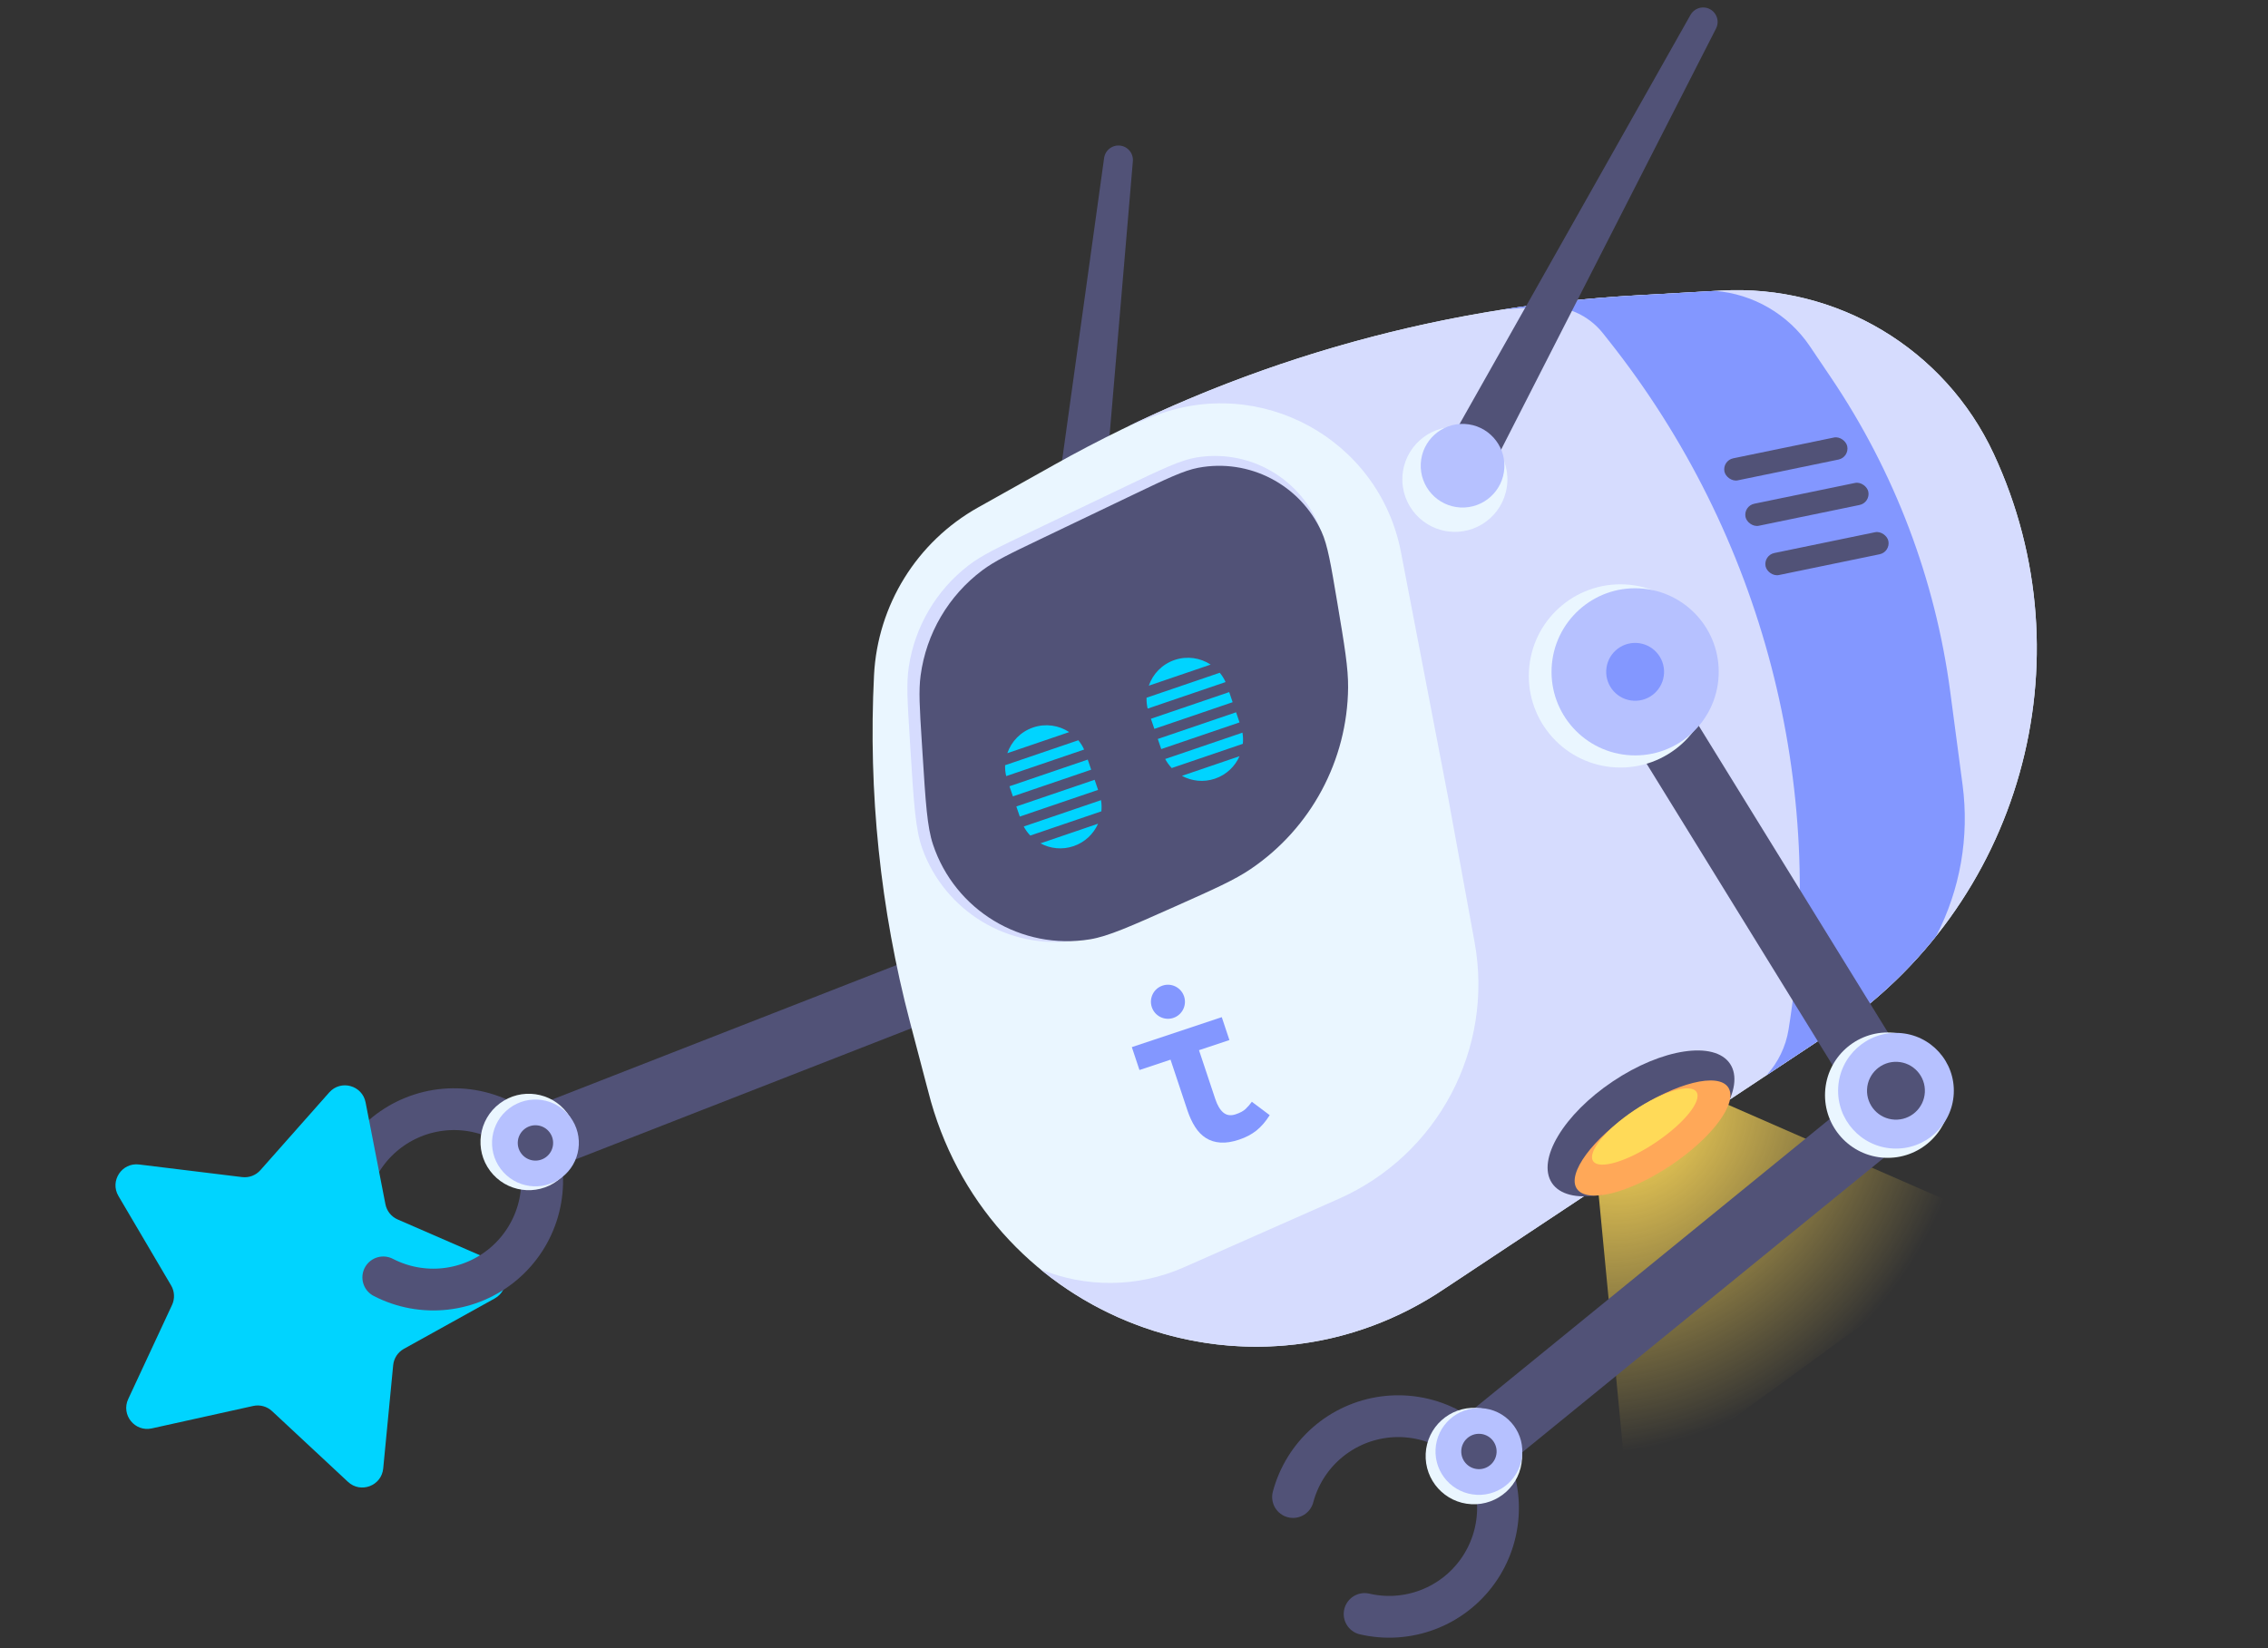 <svg width="216" height="157" viewBox="0 0 216 157" fill="none" xmlns="http://www.w3.org/2000/svg">
<rect x="0" y="0" width="216" height="157" fill="#333333" stroke="none"/>
<path d="M50.638 108.764C49.202 107.301 47.364 106.297 45.356 105.878C43.349 105.46 41.263 105.646 39.362 106.413C37.46 107.18 35.829 108.494 34.675 110.188C33.52 111.882 32.893 113.881 32.874 115.931" stroke="#515277" stroke-width="3.98" stroke-linecap="round" stroke-linejoin="round"/>
<path d="M101.281 52.947L106.519 15.238L103.26 53.597" stroke="#515277" stroke-width="2.756" stroke-linecap="round" stroke-linejoin="round"/>
<path d="M112.278 65.452L89.316 93.683L51.292 108.536" stroke="#515277" stroke-width="6.124" stroke-linecap="round" stroke-linejoin="round"/>
<path d="M83.24 64.326C83.576 57.646 87.32 51.608 93.154 48.338L100.394 44.281C117.377 34.763 136.307 29.243 155.744 28.142L163.897 27.68C174.924 27.055 185.217 33.216 189.876 43.229C199.044 62.932 192.433 86.377 174.324 98.388L138.161 122.375C137.437 122.855 137.075 123.095 136.796 123.272C118.65 134.778 94.542 125.589 88.658 104.924C88.568 104.607 88.458 104.187 88.237 103.347L86.668 97.373C83.838 86.598 82.682 75.452 83.24 64.326Z" fill="#EAF6FF"/>
<path d="M86.638 70.255C86.424 66.823 86.317 65.107 86.549 63.545C87.12 59.703 89.159 56.232 92.237 53.862C93.489 52.898 95.04 52.157 98.142 50.672L107.187 46.344C110.691 44.668 112.442 43.83 113.934 43.581C118.645 42.792 123.309 45.216 125.371 49.525C126.023 50.889 126.348 52.829 126.997 56.709C127.759 61.261 128.14 63.537 128.085 65.582C127.903 72.258 124.575 78.456 119.11 82.296C117.436 83.471 115.354 84.399 111.191 86.255C106.561 88.319 104.247 89.351 102.349 89.612C96.04 90.481 89.984 86.813 87.831 80.819C87.184 79.016 87.026 76.487 86.711 71.428L86.638 70.255Z" fill="#D6DCFE"/>
<path d="M87.787 70.626C87.584 67.411 87.483 65.804 87.679 64.338C88.215 60.349 90.331 56.742 93.552 54.328C94.736 53.441 96.188 52.745 99.093 51.354L107.871 47.151C111.119 45.596 112.743 44.819 114.12 44.559C118.972 43.644 123.821 46.161 125.864 50.656C126.444 51.932 126.747 53.741 127.355 57.359C128.058 61.544 128.409 63.636 128.391 65.505C128.321 72.433 124.859 78.887 119.124 82.777C117.578 83.826 115.675 84.675 111.87 86.372C107.642 88.257 105.529 89.2 103.803 89.481C97.276 90.544 90.942 86.713 88.854 80.438C88.302 78.779 88.156 76.469 87.865 71.85L87.787 70.626Z" fill="#515277"/>
<path fill-rule="evenodd" clip-rule="evenodd" d="M107.385 40.641L109.835 39.666C120.011 35.62 131.356 41.835 133.423 52.589L137.949 76.137L140.436 89.747C142.292 99.912 136.94 110.025 127.49 114.205L112.759 120.721C108.316 122.686 103.382 122.671 99.083 120.911C109.331 129.348 124.445 131.104 136.795 123.272C137.074 123.096 137.436 122.856 138.159 122.376L138.16 122.375L174.323 98.389C192.433 86.377 199.043 62.932 189.876 43.23C185.216 33.216 174.923 27.055 163.896 27.68L155.743 28.142C138.934 29.094 122.504 33.351 107.385 40.641Z" fill="#D6DCFE"/>
<path fill-rule="evenodd" clip-rule="evenodd" d="M163.338 27.711L155.743 28.141C151.504 28.381 147.289 28.832 143.114 29.488L146.854 29.206C149.093 29.038 151.269 29.991 152.664 31.75L153.229 32.464C167.889 50.965 174.097 74.775 170.338 98.078C170.075 99.708 169.343 101.213 168.249 102.417L174.323 98.388C178.233 95.795 181.607 92.668 184.402 89.162C186.68 84.755 187.57 79.733 186.912 74.767L185.737 65.898C184.318 55.184 180.434 44.944 174.391 35.984L172.372 32.99C170.306 29.927 166.968 28.002 163.338 27.711Z" fill="#8397FF"/>
<path fill-rule="evenodd" clip-rule="evenodd" d="M95.828 73.932L103.249 71.403C103.103 71.078 102.916 70.781 102.697 70.517L95.725 72.894C95.713 73.237 95.746 73.586 95.828 73.932ZM95.937 71.748L101.829 69.739C100.848 69.094 99.589 68.892 98.391 69.3C97.193 69.709 96.32 70.637 95.937 71.748ZM103.595 72.359L96.139 74.9L96.467 75.862L103.922 73.321L103.595 72.359ZM104.25 74.283L96.795 76.824L97.123 77.786L104.578 75.245L104.25 74.283ZM104.858 76.223L97.499 78.732C97.669 79.051 97.879 79.34 98.122 79.594L104.892 77.286C104.928 76.937 104.919 76.58 104.858 76.223ZM104.576 78.467L99.093 80.337C100.026 80.844 101.16 80.974 102.244 80.604C103.329 80.234 104.147 79.439 104.576 78.467Z" fill="#00D4FF"/>
<path fill-rule="evenodd" clip-rule="evenodd" d="M109.3 67.502L116.721 64.973C116.575 64.648 116.388 64.352 116.169 64.087L109.197 66.464C109.185 66.807 109.218 67.156 109.3 67.502ZM109.409 65.318L115.301 63.309C114.32 62.664 113.061 62.462 111.863 62.871C110.665 63.279 109.792 64.207 109.409 65.318ZM117.067 65.929L109.611 68.47L109.939 69.432L117.394 66.891L117.067 65.929ZM117.722 67.853L110.267 70.394L110.595 71.356L118.05 68.815L117.722 67.853ZM118.33 69.793L110.971 72.302C111.141 72.621 111.351 72.91 111.594 73.164L118.364 70.856C118.4 70.507 118.391 70.15 118.33 69.793ZM118.049 72.037L112.565 73.907C113.498 74.414 114.632 74.544 115.716 74.174C116.801 73.805 117.619 73.009 118.049 72.037Z" fill="#00D4FF"/>
<path d="M154.994 142.46L151.932 110.463L161.118 103.727L190.512 116.587L154.994 142.46Z" fill="url(#paint0_radial)"/>
<ellipse cx="156.286" cy="107.017" rx="10.207" ry="4.82" transform="rotate(-33.814 156.286 107.017)" fill="#515277"/>
<ellipse cx="157.383" cy="108.41" rx="8.675" ry="3.131" transform="rotate(-33.814 157.383 108.41)" fill="#FFA858"/>
<ellipse cx="156.646" cy="107.311" rx="5.923" ry="1.841" transform="rotate(-33.814 156.646 107.311)" fill="#FFDA58"/>
<path d="M138.314 44.424L162.205 2.089L139.935 45.732" stroke="#515277" stroke-width="2.756" stroke-linecap="round" stroke-linejoin="round"/>
<path fill-rule="evenodd" clip-rule="evenodd" d="M112.769 94.916C113.052 95.766 112.594 96.684 111.745 96.967C110.897 97.25 109.979 96.79 109.696 95.939C109.413 95.089 109.871 94.17 110.72 93.888C111.568 93.605 112.486 94.066 112.769 94.916ZM111.48 100.944L111.48 100.944L111.48 100.944L111.48 100.944ZM108.52 101.93L111.48 100.944L113.092 105.784C113.289 106.375 113.53 106.896 113.817 107.347C114.103 107.799 114.446 108.152 114.846 108.406C115.245 108.66 115.706 108.805 116.229 108.841C116.752 108.877 117.342 108.786 118.001 108.566C118.645 108.352 119.195 108.064 119.653 107.701C120.111 107.338 120.535 106.847 120.925 106.23L119.223 104.954C119.049 105.197 118.855 105.421 118.643 105.626C118.431 105.832 118.11 106.006 117.681 106.149C117.221 106.302 116.834 106.25 116.519 105.993C116.203 105.736 115.945 105.305 115.743 104.699L114.191 100.041L117.087 99.077L116.36 96.895L107.793 99.749L108.52 101.93Z" fill="#8397FF"/>
<circle cx="138.56" cy="45.663" r="5.002" transform="rotate(2.872 138.56 45.663)" fill="#EAF6FF"/>
<circle cx="139.292" cy="44.364" r="3.984" transform="rotate(2.872 139.292 44.364)" fill="#B6C1FF"/>
<rect x="164.017" y="43.876" width="11.941" height="2.143" rx="1.072" transform="rotate(-11.663 164.017 43.876)" fill="#515277"/>
<rect x="166.024" y="48.202" width="11.941" height="2.143" rx="1.072" transform="rotate(-11.663 166.024 48.202)" fill="#515277"/>
<rect x="167.934" y="52.897" width="11.941" height="2.143" rx="1.072" transform="rotate(-11.663 167.934 52.897)" fill="#515277"/>
<path d="M142.134 140.073C141.106 138.299 139.574 136.87 137.734 135.966C135.893 135.063 133.826 134.725 131.794 134.997C129.762 135.268 127.856 136.136 126.317 137.49C124.777 138.845 123.675 140.625 123.147 142.607" stroke="#515277" stroke-width="3.98" stroke-linecap="round" stroke-linejoin="round"/>
<path d="M31.355 104.066C32.453 102.824 34.499 103.381 34.816 105.009L36.707 114.714C36.833 115.361 37.268 115.903 37.872 116.166L46.939 120.111C48.459 120.772 48.562 122.889 47.112 123.693L38.465 128.491C37.89 128.811 37.508 129.393 37.445 130.048L36.496 139.891C36.336 141.541 34.354 142.292 33.141 141.162L25.907 134.421C25.425 133.972 24.753 133.789 24.111 133.932L14.456 136.07C12.838 136.429 11.511 134.776 12.211 133.273L16.386 124.309C16.664 123.713 16.63 123.017 16.296 122.45L11.279 113.929C10.438 112.501 11.6 110.728 13.245 110.929L23.061 112.13C23.714 112.21 24.365 111.963 24.801 111.47L31.355 104.066Z" fill="#00D4FF"/>
<path d="M129.962 153.749C131.959 154.212 134.049 154.071 135.967 153.346C137.885 152.621 139.544 151.343 140.736 149.675C141.928 148.006 142.598 146.022 142.662 143.973C142.725 141.923 142.18 139.901 141.095 138.162" stroke="#515277" stroke-width="3.98" stroke-linecap="round" stroke-linejoin="round"/>
<path d="M155.389 64.596L180.559 105.411L140.907 137.714" stroke="#515277" stroke-width="6.124" stroke-linecap="round" stroke-linejoin="round"/>
<circle cx="154.328" cy="64.389" r="8.726" transform="rotate(2.872 154.328 64.389)" fill="#EAF6FF"/>
<circle cx="155.727" cy="63.999" r="7.961" transform="rotate(2.872 155.727 63.999)" fill="#B6C1FF"/>
<circle cx="155.727" cy="63.999" r="2.756" transform="rotate(2.872 155.727 63.999)" fill="#8397FF"/>
<circle cx="140.368" cy="138.704" r="4.593" transform="rotate(2.872 140.368 138.704)" fill="#EAF6FF"/>
<circle cx="140.849" cy="138.268" r="4.134" transform="rotate(2.872 140.849 138.268)" fill="#B6C1FF"/>
<circle cx="140.851" cy="138.268" r="1.684" transform="rotate(2.872 140.851 138.268)" fill="#515277"/>
<circle cx="179.782" cy="104.325" r="5.971" transform="rotate(2.872 179.782 104.325)" fill="#EAF6FF"/>
<circle cx="180.568" cy="103.904" r="5.511" transform="rotate(2.872 180.568 103.904)" fill="#B6C1FF"/>
<circle cx="180.567" cy="103.904" r="2.756" transform="rotate(2.872 180.567 103.904)" fill="#515277"/>
<path d="M36.503 121.684C38.323 122.626 40.383 123.008 42.42 122.78C44.458 122.553 46.382 121.726 47.95 120.405C49.518 119.083 50.658 117.327 51.228 115.357C51.797 113.387 51.77 111.293 51.149 109.339" stroke="#515277" stroke-width="3.98" stroke-linecap="round" stroke-linejoin="round"/>
<circle cx="50.353" cy="108.785" r="4.593" transform="rotate(53.065 50.353 108.785)" fill="#EAF6FF"/>
<circle cx="50.995" cy="108.876" r="4.134" transform="rotate(53.065 50.995 108.876)" fill="#B6C1FF"/>
<circle cx="50.995" cy="108.876" r="1.684" transform="rotate(53.065 50.995 108.876)" fill="#515277"/>
<defs>
<radialGradient id="paint0_radial" cx="0" cy="0" r="1" gradientUnits="userSpaceOnUse" gradientTransform="translate(155.32 106.753) rotate(48.27) scale(29.455 34.455)">
<stop stop-color="#FFDA58"/>
<stop offset="1" stop-color="#FFDA58" stop-opacity="0"/>
</radialGradient>
</defs>
</svg>
